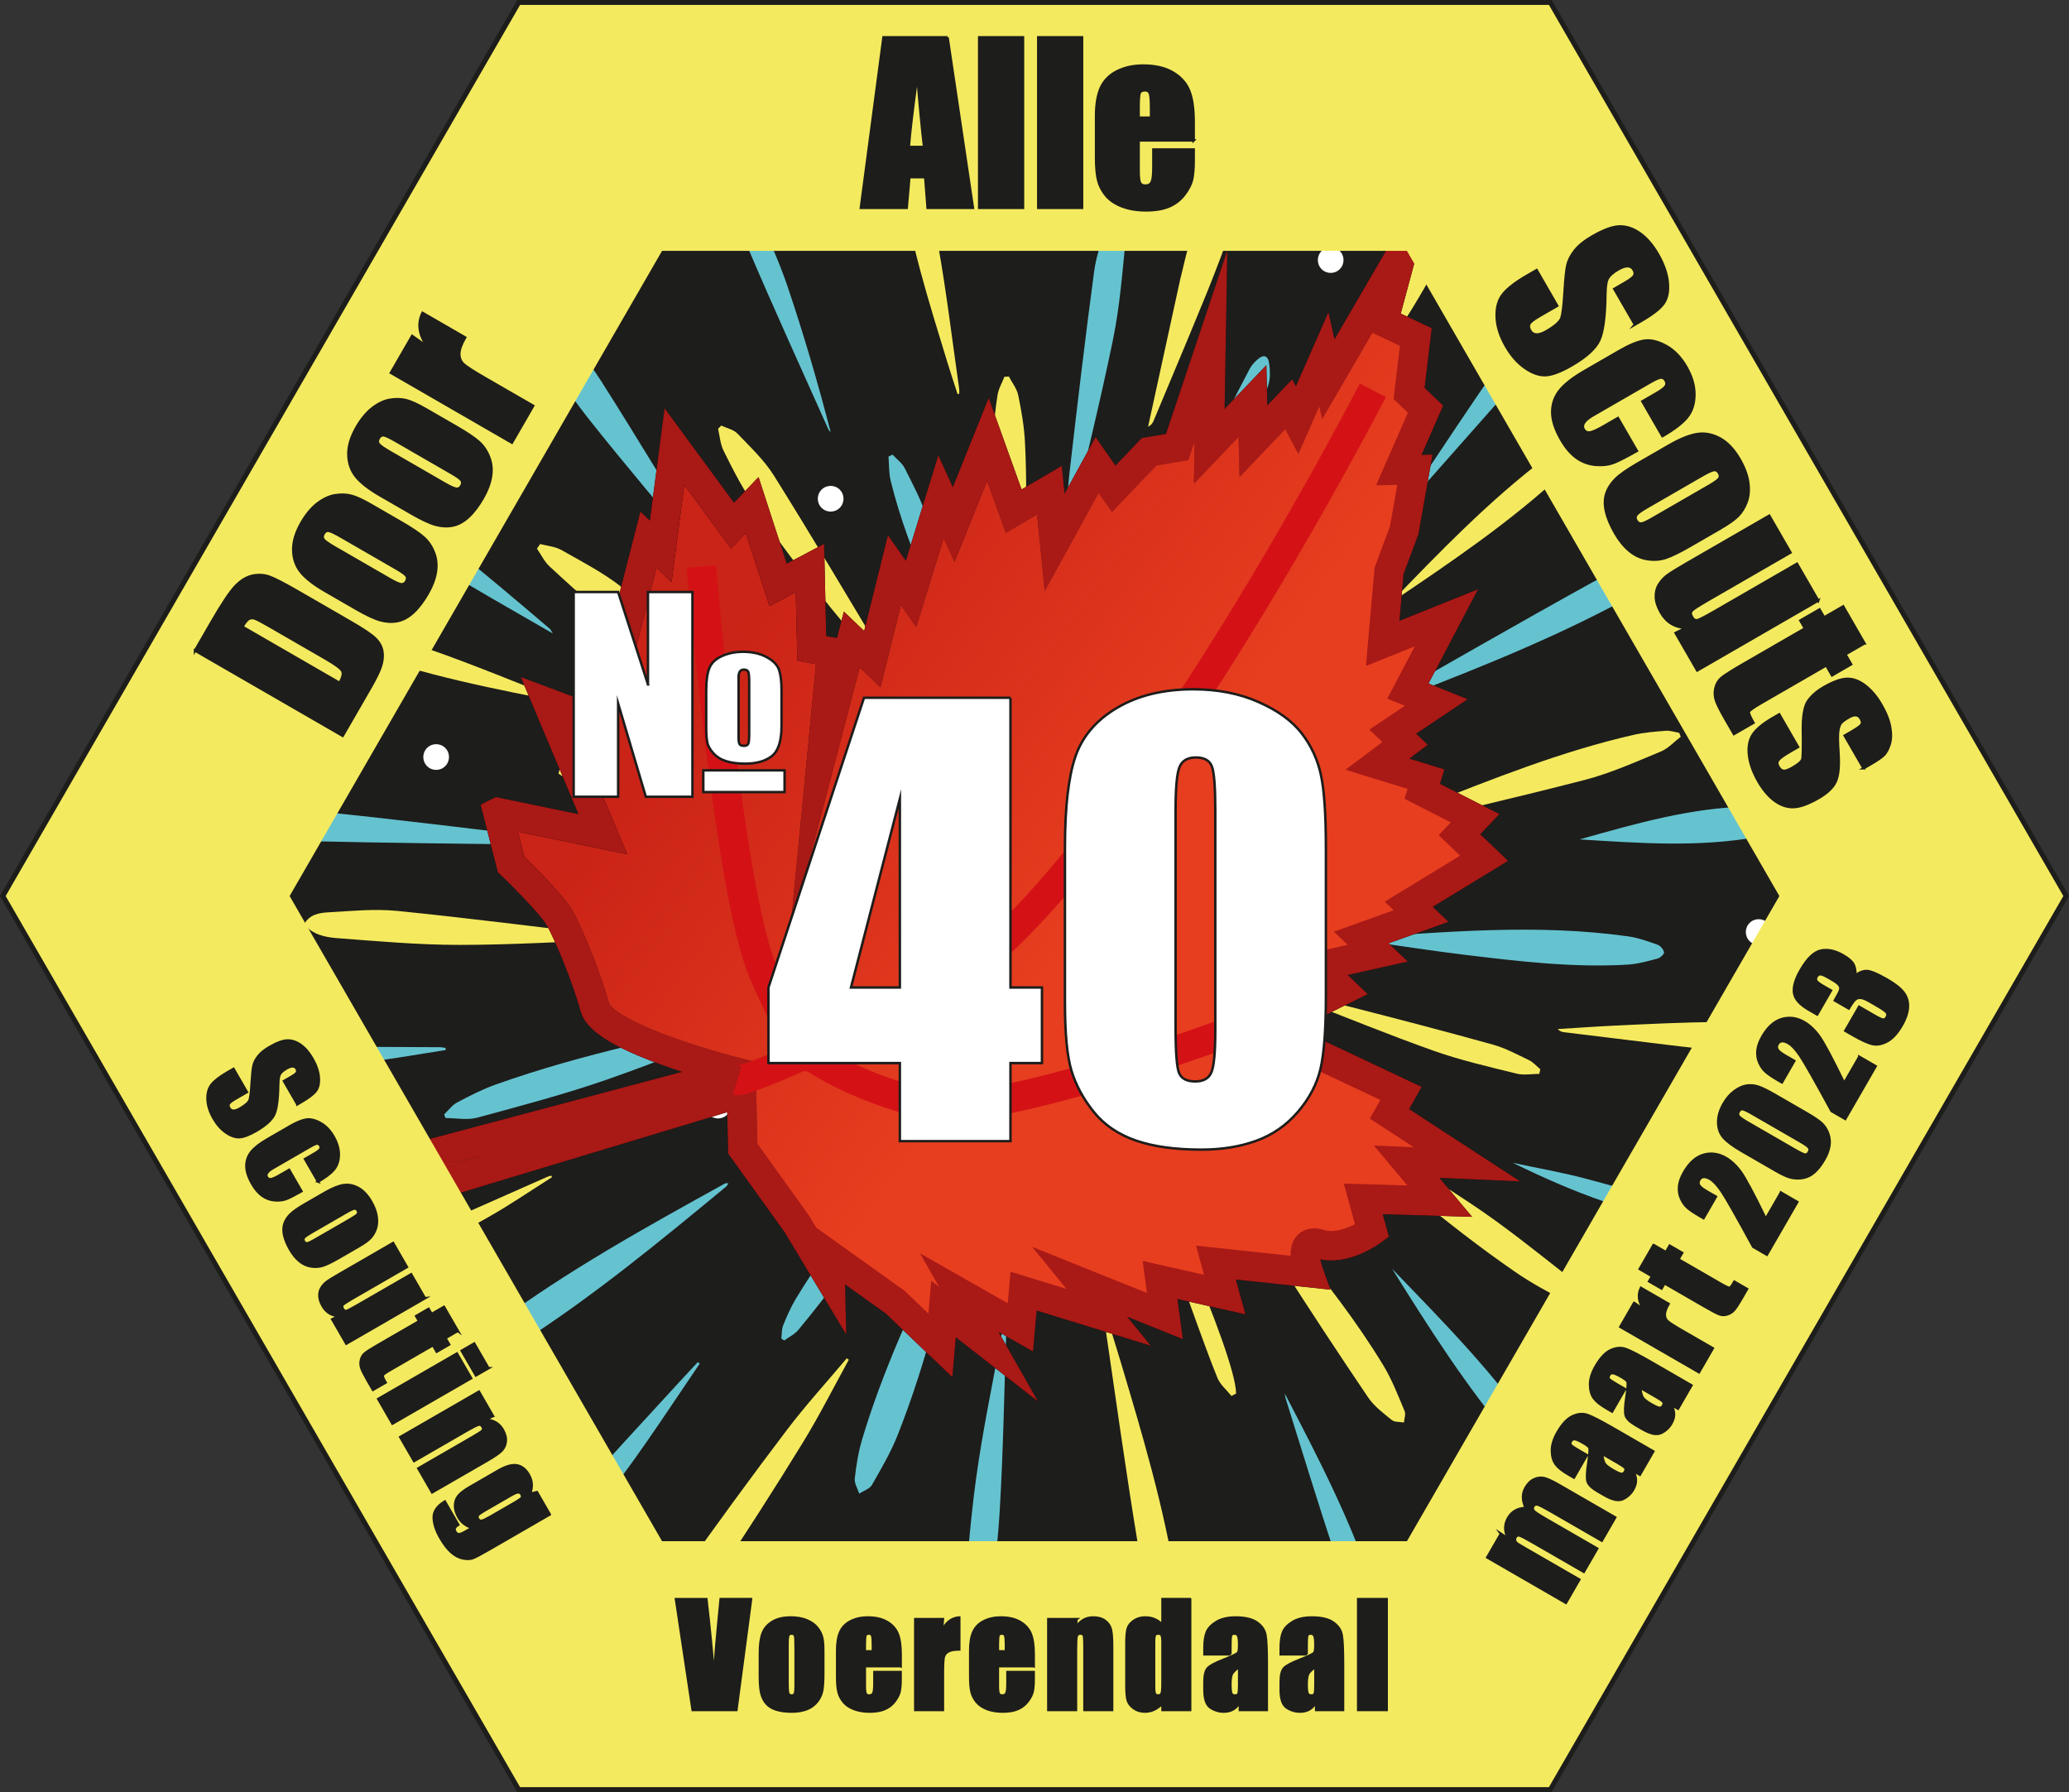 <?xml version="1.0" encoding="UTF-8"?><svg id="Layer_1" xmlns="http://www.w3.org/2000/svg" xmlns:xlink="http://www.w3.org/1999/xlink" viewBox="0 0 210.918 182.661"><rect x="0" y="0" width="210.918" height="182.661" fill="#333333" stroke="none"/><defs><style>.cls-1{fill:#ca2317;stroke:#010101;}.cls-1,.cls-2,.cls-3{stroke-miterlimit:20.87;stroke-width:3px;}.cls-4,.cls-5,.cls-6,.cls-7,.cls-8,.cls-9,.cls-10{stroke-width:0px;}.cls-4,.cls-2{fill:none;}.cls-11,.cls-12{stroke-width:.25px;}.cls-11,.cls-12,.cls-13{stroke:#1d1d1b;stroke-miterlimit:10;}.cls-11,.cls-6,.cls-9{fill:#fff;}.cls-5{fill:#15162c;}.cls-12,.cls-13{fill:#1d1d1b;}.cls-2{stroke:#d41216;}.cls-7{fill:#65c3d0;}.cls-8{fill:#f5ea5f;}.cls-14{clip-path:url(#clippath);}.cls-3{fill:url(#linear-gradient);stroke:#a91916;}.cls-9{opacity:0;}.cls-10{fill:#f4ea5f;}</style><clipPath id="clippath"><rect class="cls-4" x="19.447" y="13.041" width="171.319" height="154.459"/></clipPath><linearGradient id="linear-gradient" x1="83.767" y1="334.095" x2="74.88" y2="332.873" gradientTransform="translate(-1405.805 1048.151) rotate(43.685) scale(5.218 -5.218)" gradientUnits="userSpaceOnUse"><stop offset="0" stop-color="#e73e1f"/><stop offset="1" stop-color="#e73e1f" stop-opacity="0"/></linearGradient></defs><polygon class="cls-13" points="157.9 .5 210.341 91.33 157.9 182.161 53.018 182.161 .577 91.33 53.018 .5 157.9 .5"/><g class="cls-14"><path class="cls-5" d="m83.652,94.139c1.403.573,2.531,1.033,3.664,1.496-1.839.493-2.54.252-3.664-1.496Z"/><path class="cls-7" d="m98.277,122.119c-1.785,8.227-3.683,16.38-6.778,24.177-.697,1.757-1.67,3.414-2.614,5.062-.234.408-.854.593-1.295.883-.163-.514-.508-1.049-.454-1.538.15-1.33.361-2.672.741-3.951,2.091-7.045,5.216-13.67,8.315-20.305.68-1.451,1.39-2.885,2.085-4.327Z"/><path class="cls-7" d="m71.691,56.849c-3.953-4.771-7.985-9.479-11.828-14.339-1.985-2.511-3.675-5.262-5.407-7.964-.553-.864-.842-1.903-1.182-2.887-.094-.272-.03-.833.128-.909.274-.13.763-.106,1.014.068.731.506,1.505,1.024,2.055,1.704,1.668,2.059,3.398,4.094,4.814,6.322,3.702,5.825,7.25,11.747,10.861,17.628-.151.127-.304.251-.455.376Z"/><path class="cls-7" d="m118.22,66.536c1.817-8.134,3.719-16.245,6.765-24.022.665-1.695,1.577-3.295,2.412-4.92.183-.355.48-.673.782-.943.638-.571,1.099-.431,1.207.435.086.693.13,1.461-.079,2.109-1.307,4.045-2.489,8.147-4.095,12.073-2.062,5.043-4.485,9.94-6.755,14.898-.062.13-.157.246-.236.37Z"/><path class="cls-7" d="m137.877,95.63c9.382-.623,18.737-1.502,28.093-.189,1.024.144,2.023.506,3.005.854.289.102.603.476.659.773.032.172-.387.567-.663.639-1.005.263-2.028.556-3.058.616-5.515.325-10.982-.325-16.44-.983-3.562-.429-7.108-.986-10.663-1.492-.313-.044-.621-.144-.933-.218Z"/><path class="cls-7" d="m164.995,24.071c-.209.722-.28,1.529-.657,2.146-1.226,2.005-2.376,4.104-3.894,5.874-5.375,6.273-10.89,12.425-16.354,18.622-.085.096-.2.164-.493.089,3.25-4.824,6.415-9.708,9.779-14.45,2.309-3.259,4.865-6.347,7.377-9.457.72-.892,1.645-1.629,2.527-2.377.372-.317.875-.482,1.317-.716.134.089.266.179.398.268Z"/><path class="cls-7" d="m56.352,64.567c-8.378-4.829-16.531-9.385-23.977-15.059-1.184-.901-2.264-1.948-3.326-2.995-.415-.41-.646-1.009-.961-1.521.076-.119.149-.238.225-.355.659.132,1.369.147,1.966.418,1.288.584,2.576,1.207,3.764,1.971,7.847,5.043,14.948,11.057,22.032,17.088.051.042.074.117.278.453Z"/><path class="cls-7" d="m114.321,21.301c.16.984.536,1.988.444,2.948-.338,3.492-.612,7.012-1.318,10.437-1.347,6.547-2.973,13.037-4.485,19.548-.057.24-.151.471-.421.661.164-2.303.246-4.618.51-6.91.78-6.789,1.584-13.577,2.491-20.351.221-1.648.835-3.248,1.343-4.846.172-.54.574-1.009.872-1.51.189.008.378.015.565.023Z"/><path class="cls-7" d="m46.254,139.48c.304-.524.516-1.139.929-1.551,1.029-1.026,2.081-2.052,3.245-2.917,7.399-5.5,15.452-9.944,23.497-14.394.055-.03.14-.004.334-.004-.1.146-.147.261-.231.331-6.804,5.615-13.609,11.237-21.061,15.996-1.413.901-2.924,1.657-4.433,2.394-.604.295-1.322.355-1.989.522-.096-.127-.195-.251-.293-.376Z"/><path class="cls-7" d="m78.06,103.833c-5.36,2.073-10.671,4.284-16.093,6.173-4.365,1.521-8.85,2.704-13.315,3.915-1.008.274-2.153.04-3.235.04-.047-.125-.093-.249-.14-.372.438-.414.814-.949,1.328-1.22,1.282-.68,2.591-1.349,3.957-1.835,8.931-3.174,18.198-5.029,27.434-7.004.021.102.041.202.064.304Z"/><path class="cls-7" d="m170.689,57.064c-.383.501-.674,1.137-1.169,1.476-1.693,1.16-3.39,2.339-5.203,3.286-7.67,4.002-15.728,7.112-23.794,10.199-.095.036-.212.019-.396.032.102-.127.144-.223.215-.264,7.343-4.172,14.659-8.391,22.053-12.472,1.845-1.018,3.922-1.632,5.924-2.345.663-.236,1.424-.195,2.14-.282.076.123.153.248.231.37Z"/><path class="cls-7" d="m57.295,86.033c-.287.029-.576.085-.863.082-8.446-.114-16.893-.183-25.335-.387-1.887-.046-3.77-.518-5.637-.887-.699-.138-1.345-.538-2.015-.82-.009-.146-.021-.293-.03-.438.572-.24,1.137-.661,1.721-.692,2.533-.131,5.097-.41,7.603-.155,8.21.833,16.4,1.876,24.597,2.838-.015.153-.026.306-.04.459Z"/><path class="cls-7" d="m102.594,135.208c-.214,6.271-.312,12.55-.682,18.811-.232,3.945-.784,7.881-1.363,11.795-.283,1.91-.005,1.744-2.37,1.617-.049-.514-.187-1.06-.14-1.589.451-5.022.772-10.061,1.453-15.053.676-4.958,1.722-9.865,2.613-14.794.051-.282.163-.55.244-.826.083.014.164.025.246.038Z"/><path class="cls-7" d="m161.027,85.559c5.688-1.598,11.358-3.244,17.31-3.354,1.063-.019,2.144.214,3.192.44.328.072.78.488.808.779.028.306-.313.801-.621.952-.795.391-1.635.763-2.499.92-6.04,1.096-12.111.641-18.191.263Z"/><path class="cls-7" d="m141.917,129.328c5.212,5.404,10.502,10.743,14.738,16.986.689,1.015,1.156,2.183,1.724,3.278-.122.119-.245.238-.368.357-.434-.196-.948-.306-1.292-.608-.922-.813-1.842-1.648-2.635-2.583-4.601-5.419-8.406-11.403-12.168-17.43Z"/><path class="cls-7" d="m130.974,142.04c3.43,6.591,6.848,13.152,9.128,20.219.296.92.468,1.884.629,2.84.07.41-.036.85-.063,1.277-.113.059-.228.117-.342.176-.461-.535-1.059-1.001-1.36-1.615-.984-2.011-2.032-4.015-2.742-6.126-1.809-5.379-3.449-10.817-5.152-16.232-.055-.173-.066-.359-.098-.538Z"/><path class="cls-7" d="m94.547,115.027c-1.776,3.006-3.547,6.014-5.328,9.016-1.23,2.073-2.385,4.194-3.732,6.188-1.25,1.85-2.683,3.581-4.096,5.315-.37.454-.957.729-1.445,1.086-.098-.064-.196-.128-.295-.193.057-.45.021-.937.185-1.341.378-.932.778-1.865,1.298-2.723,3.802-6.286,8.518-11.888,13.137-17.56.092.07.185.14.276.212Z"/><path class="cls-7" d="m75.563,19.523c.493.605,1.139,1.141,1.448,1.829,1.162,2.585,2.369,5.166,3.273,7.845,1.647,4.875,3.092,9.817,4.395,14.841-.074-.083-.176-.153-.219-.249-2.755-6.167-5.565-12.312-8.211-18.524-.659-1.546-.788-3.318-1.141-4.99-.034-.163.068-.355.106-.533.117-.076.232-.147.349-.219Z"/><path class="cls-7" d="m179.104,126.508c-.901,0-1.862.208-2.691-.034-4.326-1.264-8.651-2.551-12.914-4.013-3.165-1.084-6.234-2.447-9.273-3.934,2.497.535,5.018.969,7.483,1.627,4.825,1.287,9.63,2.649,14.412,4.087,1.12.336,2.111,1.099,3.162,1.666-.059.2-.117.4-.178.6Z"/><path class="cls-7" d="m45.431,107.03c-2.822.431-5.632.954-8.465,1.268-4.37.485-8.755.85-13.139,1.209-.92.076-1.864-.06-2.788-.182-.521-.068-1.022-.3-1.532-.459-.021-.141-.04-.281-.06-.423.718-.296,1.413-.769,2.155-.86,2.882-.349,5.777-.735,8.674-.813,4.848-.13,9.704-.036,14.555-.032.198,0,.397.049.595.076.002.072.002.144.004.215Z"/><path class="cls-7" d="m71.334,138.988c-.952,1.409-1.906,2.815-2.856,4.226-3.262,4.841-6.563,9.653-10.593,13.902-.816.86-1.823,1.54-2.74,2.301-.161-.108-.321-.215-.48-.325.198-.627.276-1.33.616-1.865.961-1.511,1.904-3.066,3.084-4.4,3.564-4.032,7.235-7.97,10.869-11.943.629-.688,1.269-1.368,1.904-2.05.064.051.13.102.196.153Z"/><path class="cls-7" d="m99.801,70.891c-3.43-7.149-7.09-14.157-9.001-21.874-.196-.797-.155-1.651-.225-2.481.138-.066.274-.132.412-.196.423.459.978.854,1.247,1.392.817,1.634,1.7,3.271,2.24,5.003,1.849,5.921,3.562,11.885,5.324,17.832.028.1.004.215.004.323Z"/><path class="cls-7" d="m119.259,97.183c.978.58,2.006,1.092,2.927,1.751,2.637,1.884,5.258,3.792,7.821,5.772.655.506,1.156,1.275,1.567,2.012.214.382.282,1.16.047,1.397-.266.27-1.016.312-1.422.138-.88-.374-1.79-.824-2.482-1.466-1.801-1.672-3.541-3.42-5.212-5.224-1.222-1.319-2.296-2.774-3.437-4.168.063-.07.127-.14.191-.212Z"/><path class="cls-7" d="m120.771,85.72c3.007-2.829,5.966-5.712,9.048-8.456.888-.79,2.107-1.23,3.22-1.731.298-.134.948-.026,1.107.2.202.291.244.93.051,1.215-.576.854-1.201,1.724-1.981,2.383-3.358,2.834-7.254,4.795-11.135,6.77-.104-.127-.208-.255-.31-.382Z"/><path class="cls-7" d="m102.43,85.672c-3.297-2.655-6.431-5.436-8.901-8.847-.69-.95-1.235-2.051-1.616-3.165-.363-1.056.393-1.695,1.352-1.132.975.573,1.975,1.311,2.599,2.228,1.868,2.745,3.571,5.602,5.303,8.437.481.79.846,1.651,1.263,2.479Z"/><path class="cls-7" d="m111.348,108.586c1.526,4.427,3.171,8.828,3.466,13.573.044.693-.053,1.429-.247,2.096-.295,1.013-1.086,1.162-1.719.304-.431-.584-.814-1.3-.927-2.003-.359-2.243-.695-4.499-.827-6.764-.138-2.381-.03-4.777-.03-7.165.094-.013.19-.028.285-.041Z"/><path class="cls-7" d="m79.704,92.75s-.002,0,0,0c-.361-.106-.717-.202-1.08-.282-1.883-.418-3.792-.774-5.709-.932-.079-.005-.159-.002-.24.011-1.139.189-1.424,1.778-.427,2.36.072.042.147.076.225.1,1.745.531,3.541.919,5.339,1.255.002,0,.004,0,.004.002,5.664,1.417,9.498.376,9.498.376-2.142-1.394-7.609-2.891-7.609-2.891Z"/><path class="cls-8" d="m190.766,106.698c-.759.286-1.509.775-2.283.82-2.638.155-5.313.414-7.929.159-7.057-.69-14.091-1.625-21.131-2.468-.215-.027-.423-.098-.633-.316,1.936-.119,3.872-.261,5.81-.353,7.014-.337,14.032-.688,21.039.115,1.18.136,2.355.406,3.501.723.568.157,1.067.563,1.598.856.011.153.021.308.028.463Z"/><path class="cls-8" d="m169.038,66.483c1.22-.777,2.395-1.636,3.669-2.311,2.673-1.411,5.367-2.785,8.115-4.036.842-.384,1.89-.429,2.843-.418.882.009,1.225.729.649,1.391-.621.71-1.398,1.453-2.255,1.759-3.194,1.139-6.442,2.131-9.688,3.121-1.054.321-2.161.467-3.245.693-.028-.066-.058-.132-.089-.2Z"/><path class="cls-8" d="m86.53,138.593c-1.56,2.832-3.014,5.729-4.707,8.48-2.893,4.707-5.875,9.362-8.954,13.951-.899,1.34-2.225,2.398-3.409,3.53-.251.24-.735.234-1.112.342-.074-.42-.313-.897-.189-1.245.44-1.222.818-2.533,1.556-3.571,3.441-4.837,6.939-9.636,10.529-14.363,1.908-2.511,4.044-4.85,6.076-7.267.072.047.14.095.21.144Z"/><path class="cls-8" d="m91.364,69.843c-.334-.385-.672-.767-1.005-1.156-4.91-5.742-9.792-11.512-13.923-17.861-1.014-1.561-1.862-3.239-2.684-4.911-.327-.665-.376-1.468-.551-2.209.108-.11.215-.217.323-.327.557.263,1.249.397,1.647.812,1.315,1.372,2.738,2.709,3.736,4.302,3.745,5.986,7.347,12.064,10.98,18.118.604,1.007,1.108,2.074,1.658,3.114-.06.041-.121.079-.182.117Z"/><path class="cls-8" d="m62.941,95.777c-5.371.195-10.742.535-16.113.535-4.174,0-8.353-.378-12.521-.695-1.186-.091-2.434-.361-3.313-1.402.574-1.026,1.558-1.169,2.451-1.22,2.348-.134,4.725-.38,7.048-.147,7.248.727,14.476,1.657,21.711,2.511.249.03.495.091.742.138-.002.095-.004.187-.006.282Z"/><path class="cls-8" d="m55.062,55.451c.729.196,1.535.253,2.17.612,2.076,1.179,4.229,2.288,6.098,3.749,6.508,5.079,12.911,10.296,19.352,15.459-.076.111-.153.223-.228.337-.145-.044-.313-.055-.436-.133-6.958-4.443-13.947-8.842-20.844-13.379-1.858-1.222-3.467-2.834-5.126-4.338-.544-.493-.878-1.217-1.309-1.835.108-.159.215-.315.323-.472Z"/><path class="cls-8" d="m112.556,133.327c.606,1.963,1.166,3.737,1.698,5.518,2.211,7.408,4.427,14.819,5.632,22.478.208,1.323.268,2.676.313,4.015.019.565-.183,1.137-.285,1.708-.134.051-.266.1-.4.151-.396-.523-.967-.992-1.16-1.582-.84-2.584-1.849-5.16-2.291-7.824-1.33-7.992-2.423-16.022-3.605-24.039-.008-.064.03-.136.098-.425Z"/><path class="cls-8" d="m134.101,112.691c5.303,3.327,10.673,6.554,15.885,10.02,3.35,2.228,6.502,4.761,9.667,7.254.89.701,1.513,1.742,2.257,2.626-.102.16-.202.321-.304.481-.687-.141-1.451-.14-2.047-.455-1.745-.922-3.496-1.865-5.118-2.985-7.265-5.02-13.883-10.843-20.515-16.648.06-.096.119-.194.175-.293Z"/><path class="cls-8" d="m171.342,75.094c-.678.516-1.288,1.201-2.049,1.515-2.55,1.049-5.096,2.203-7.751,2.889-7.59,1.957-15.235,3.705-22.859,5.532-.057.013-.127-.03-.365-.096,2.41-.981,4.678-1.931,6.965-2.832,6.95-2.738,13.89-5.515,21.2-7.189,1.086-.249,2.213-.338,3.326-.427.448-.036.912.132,1.369.208.053.134.108.266.164.401Z"/><path class="cls-8" d="m103.597,66.332c-.24-1.606-.555-3.203-.706-4.816-.54-5.767-1.063-11.535-1.502-17.311-.098-1.289.108-2.613.296-3.904.095-.652.461-1.266.705-1.897.153-.009.306-.017.457-.026.328.633.814,1.234.952,1.906.325,1.568.604,3.167.687,4.763.363,7.104-.117,14.184-.889,21.284Z"/><path class="cls-8" d="m135.087,44.315c2.725-6.976,5.522-13.908,9.556-20.234.695-1.09,1.619-2.042,2.495-3.006.213-.234.657-.259.994-.378.119.372.408.79.325,1.109-.319,1.222-.633,2.473-1.175,3.605-2.627,5.487-6.142,10.426-9.632,15.376-.84,1.185-1.709,2.35-2.563,3.528Z"/><path class="cls-8" d="m56.277,119.986c-2.13,1.346-4.212,2.776-6.4,4.019-4.312,2.449-8.67,4.818-13.041,7.163-.808.432-1.749.636-2.646.878-.365.098-.778.017-1.541.017.561-.684.857-1.26,1.326-1.582,1.445-.988,2.876-2.051,4.455-2.777,5.758-2.653,11.575-5.183,17.371-7.756.127-.057.266-.078.4-.117.025.051.051.104.076.155Z"/><path class="cls-8" d="m97.618,40.171c-.351-1.09-.716-2.177-1.05-3.272-1.858-6.073-3.786-12.13-4.676-18.445-.172-1.217-.024-2.479-.024-3.722.157-.057.312-.115.467-.172.377.584.929,1.119,1.107,1.759.808,2.91,1.692,5.816,2.215,8.784.846,4.818,1.431,9.681,2.123,14.526.023.166.004.338.004.508-.055.011-.109.023-.164.034Z"/><path class="cls-8" d="m57.829,71.679c-7.305-1.434-14.608-2.815-21.6-5.413-.871-.323-1.713-.746-2.529-1.192-.397-.217-.706-.597-1.054-.901.026-.113.055-.227.081-.342.635-.047,1.311-.261,1.898-.115,3.075.761,6.191,1.432,9.173,2.473,4.546,1.585,8.995,3.446,13.484,5.194.193.076.364.198.546.296Z"/><path class="cls-8" d="m81.773,86.367c-4.827-1.143-9.674-2.206-14.471-3.457-2.667-.696-5.271-1.647-7.866-2.589-.891-.323-1.67-.965-2.499-1.46.051-.196.1-.393.151-.59.776,0,1.598-.168,2.321.028,3.562.965,7.146,1.889,10.631,3.091,3.81,1.313,7.518,2.911,11.271,4.389.202.079.393.189.59.283-.044.102-.087.204-.128.304Z"/><path class="cls-8" d="m156.915,109.46c-.776,0-1.588.155-2.319-.028-2.822-.701-5.671-1.349-8.406-2.316-4.54-1.604-9.001-3.437-13.494-5.175-.202-.078-.393-.185-.532-.48,1.832.383,3.68.703,5.492,1.166,4.848,1.239,9.692,2.5,14.514,3.843,1.282.357,2.489,1.007,3.698,1.589.432.208.772.612,1.154.927-.036.159-.072.318-.106.474Z"/><path class="cls-8" d="m141.762,61.44c5.005-5.194,10.021-10.384,15.786-14.766.829-.631,1.73-1.179,2.637-1.695.425-.24.944-.312,1.779-.569-.304.75-.396,1.224-.659,1.57-.563.741-1.16,1.474-1.838,2.109-5.42,5.075-11.558,9.205-17.705,13.351Z"/><path class="cls-8" d="m121.896,73.954c1.629-2.9,3.003-5.587,4.601-8.128,2.521-4.009,5.163-7.947,7.834-11.86.553-.811,1.452-1.383,2.192-2.063.145.091.293.181.438.27-.131.618-.142,1.296-.418,1.842-.717,1.432-1.411,2.912-2.363,4.185-3.867,5.173-7.83,10.277-11.76,15.404-.051.072-.153.108-.525.35Z"/><path class="cls-8" d="m106.537,99.73c-2.159,3.469-4.255,6.979-6.512,10.384-.676,1.02-1.771,1.782-2.742,2.579-.255.21-.908.289-1.116.115-.272-.228-.486-.841-.368-1.158.38-1.036.788-2.105,1.42-2.993,2.51-3.514,5.719-6.364,8.928-9.206.128.091.261.183.39.278Z"/><path class="cls-8" d="m97.686,87.095c-3.885-1.123-7.794-2.169-11.642-3.408-1.202-.388-2.272-1.242-3.333-1.984-.283-.199-.512-.85-.393-1.145.121-.306.699-.61,1.069-.599.882.025,1.8.115,2.631.393,4.283,1.436,8.023,3.9,11.796,6.292-.041.151-.085.3-.128.451Z"/><path class="cls-8" d="m92.205,102.957c-3.003,3.841-5.906,7.766-10.045,10.496-.455.3-1.003.516-1.54.625-.982.202-1.464-.334-1.105-1.281.245-.646.635-1.287,1.111-1.786,3.309-3.461,7.439-5.755,11.579-8.055Z"/><path class="cls-8" d="m109.833,78.475c.011-4.425.063-8.842,1.23-13.137.249-.92.67-1.833,1.197-2.628.59-.89,1.439-.748,1.7.283.215.846.283,1.791.157,2.653-.659,4.516-2.433,8.676-4.284,12.829Z"/><path class="cls-8" d="m116.575,117.592c1.105,3.813,2.965,10.334,2.959,10.339,0,0,3.309,9.459,4.576,12.523.285.69.943,1.226,1.428,1.835.157-.083.314-.166.472-.25-.022-4.085-9.335-24.485-9.435-24.447Z"/><path class="cls-8" d="m127.214,13.475s-.914-.977-1.347,0c-.417.943-2.852,3.278-5.494,14.768-.002-.002-.004-.002-.008-.004-.096.44-.191.877-.287,1.317-1.024,4.691-2.032,9.315-3.04,13.935.325-.151.462-.363.557-.591,1.634-3.909,3.286-7.813,4.889-11.733.015-.03.023-.049.023-.049,0,0,3.853-9.226,4.161-12.1.491-1.804.912-3.618.546-5.542Z"/><path class="cls-8" d="m143.189,143.827c-.668-1.576-1.284-3.199-2.168-4.654-2.686-4.423-5.842-8.499-9.111-12.489l-.022-.029c-1.013-1.233-2.034-2.462-3.056-3.688-.049-.059-.109-.109-.173-.157l-.365-.433c.002-.002.004-.004.004-.005-1.044-1.236-2.087-2.471-3.131-3.707.125.37.263.731.408,1.084l-.002-.002.005.011c.359.861,2.699,5.149,3.133,5.942l.009.017c.619,1.13,1.249,2.256,1.942,3.339,2.88,4.495,5.813,8.958,8.806,13.377.612.905,1.551,1.608,2.416,2.309.289.234.817.173,1.238.247.033-.392.202-.843.066-1.164Z"/><path class="cls-6" d="m186.408,118.889c0,1.124-.912,2.037-2.036,2.037-1.124,0-2.036-.911-2.036-2.037,0-1.124.91-2.037,2.036-2.037,1.126,0,2.036.91,2.036,2.037Z"/><path class="cls-6" d="m180.209,95.928c-.512.512-1.341.512-1.853,0-.512-.512-.512-1.342,0-1.854.512-.512,1.341-.512,1.853,0,.512.51.512,1.341,0,1.854Z"/><path class="cls-6" d="m117.963,79.942c-.512.512-1.341.512-1.853,0-.512-.512-.512-1.341,0-1.854.512-.512,1.341-.512,1.853,0,.512.51.512,1.342,0,1.854Z"/><path class="cls-6" d="m74.129,113.617c-.512.512-1.341.512-1.852,0-.512-.512-.512-1.341,0-1.854.512-.512,1.341-.512,1.852,0,.512.512.512,1.342,0,1.854Z"/><path class="cls-6" d="m65.468,89.905c-.512.512-1.341.512-1.853,0-.512-.512-.512-1.342,0-1.854.512-.512,1.341-.512,1.853,0,.512.51.512,1.341,0,1.854Z"/><path class="cls-6" d="m85.606,51.763c-.512.512-1.341.512-1.853,0-.512-.512-.512-1.341,0-1.854s1.341-.512,1.853,0c.512.51.512,1.342,0,1.854Z"/><path class="cls-6" d="m136.579,27.434c-.512.512-1.341.512-1.852,0-.512-.512-.512-1.341,0-1.854s1.341-.512,1.852,0c.512.512.512,1.342,0,1.854Z"/><path class="cls-6" d="m45.389,78.09c-.512.512-1.341.512-1.853,0-.512-.512-.512-1.342,0-1.854.512-.512,1.341-.512,1.853,0,.512.512.512,1.341,0,1.854Z"/><path class="cls-6" d="m182.338,77.164c0,.724-.587,1.311-1.31,1.311-.723,0-1.311-.587-1.311-1.311,0-.723.587-1.311,1.311-1.311.723,0,1.31.586,1.31,1.311Z"/><path class="cls-6" d="m147.92,88.977c0,.723-.587,1.311-1.311,1.311s-1.311-.588-1.311-1.311c0-.724.587-1.311,1.311-1.311.725,0,1.311.587,1.311,1.311Z"/><path class="cls-6" d="m138.275,67.674c0,.724-.587,1.311-1.311,1.311s-1.311-.587-1.311-1.311c0-.724.587-1.311,1.311-1.311s1.311.586,1.311,1.311Z"/><path class="cls-9" d="m170.075,40.509c.913-.023,1.634-.781,1.611-1.694-.023-.913-.781-1.634-1.694-1.611-.912.023-1.633.781-1.61,1.694.023.913.78,1.634,1.693,1.611Z"/><path class="cls-6" d="m133.331,50.835c0,.646-.523,1.17-1.169,1.17-.646,0-1.169-.523-1.169-1.17,0-.646.523-1.17,1.169-1.17.646.002,1.169.525,1.169,1.17Z"/><path class="cls-6" d="m115.992,52.927c0,.646-.523,1.168-1.167,1.168-.646,0-1.169-.523-1.169-1.168,0-.646.523-1.17,1.169-1.17.644,0,1.167.523,1.167,1.17Z"/><path class="cls-6" d="m115.992,16.831c0,.646-.523,1.17-1.167,1.17-.646,0-1.169-.523-1.169-1.17,0-.646.523-1.17,1.169-1.17.644,0,1.167.523,1.167,1.17Z"/><path class="cls-6" d="m53.23,26.507c0,.971-.788,1.759-1.758,1.759-.971,0-1.758-.788-1.758-1.759s.788-1.759,1.758-1.759c.971.002,1.758.788,1.758,1.759Z"/><path class="cls-6" d="m29.844,62.122c0,.971-.788,1.759-1.758,1.759-.971,0-1.758-.788-1.758-1.759,0-.971.788-1.759,1.758-1.759.971,0,1.758.788,1.758,1.759Z"/><path class="cls-6" d="m42.131,116.351c0,.971-.788,1.759-1.758,1.759-.971,0-1.758-.788-1.758-1.759,0-.971.788-1.759,1.758-1.759.971,0,1.758.788,1.758,1.759Z"/><path class="cls-6" d="m43.976,146.287c0,.971-.788,1.759-1.758,1.759s-1.758-.788-1.758-1.759c0-.971.788-1.759,1.758-1.759.973.002,1.758.788,1.758,1.759Z"/><path class="cls-6" d="m106.537,132.935c.971,0,1.758-.788,1.758-1.759,0-.971-.787-1.759-1.758-1.759-.971,0-1.758.788-1.758,1.759,0,.972.788,1.759,1.758,1.759Z"/><path class="cls-6" d="m153.622,159.114c0,.971-.788,1.759-1.758,1.759s-1.758-.788-1.758-1.759c0-.971.788-1.759,1.758-1.759s1.758.788,1.758,1.759Z"/><path class="cls-6" d="m175.199,141.841c0,.971-.788,1.759-1.758,1.759s-1.758-.788-1.758-1.759c0-.971.788-1.759,1.758-1.759s1.758.788,1.758,1.759Z"/><path class="cls-6" d="m110.054,93.689c0,.971-.788,1.759-1.758,1.759-.971,0-1.758-.788-1.758-1.759,0-.971.788-1.759,1.758-1.759.971,0,1.758.788,1.758,1.759Z"/></g><g id="g6353"><g id="g4963"><path id="path4965" class="cls-1" d="m50.752,82.818l10.709,2.214-5.637-13.399,4.135,1.545.631-8.213,2.878.344,2.633-10.309,1.257,1.201,1.394-10.691,5.924,8.063,2.002-2.096,2.647,8.138,3.24-1.714.188,8.195,2.058.363-.994,10.272,3.015-11.548,2.096,2.002,2.251-9.071,1.695,2.421,3.052-9.909,1.295,2.84,3.49-8.689,2.628,7.319,3.641-2.133.532,5.317,4.328-7.888,1.695,2.421,3.603-3.772,2.859-.476,3.452-10.328-.175,10.253,4.404-4.611.094,4.097,3.603-3.772.857,1.62,2.727-6.212.457,2.039,7.493-12.88-1.889,7.012,3.315,1.564-.688,5.755,1.677,1.601-2.727,6.212,1.639-.038-1.088,6.174-1.545,4.135-.65,7.394,6.499-2.609-3.928,7.469,2.896,1.163-4.441,2.972,1.257,1.201-2.821,2.115,4.954,1.526-.381,1.239,5.392,2.746-1.601,1.677,2.515,2.402-7.681,4.686,1.257,1.201-6.099,2.19,1.677,1.601-6.118,1.37,2.515,2.402-6.08,3.009,2.115,2.821,9.946,4.691-1.182,2.077,7.907,5.148-6.155-.269,3.372,4.022-7.794-.231.895,3.259s-2.821,2.114-5.298,1.351c-2.477-.763-1.163,2.896-1.163,2.896l-9.452-1.013.895,3.259-6.593-1.488.494,3.678-8.689-3.49,2.953,3.622-8.67-2.671-.325,3.697-6.231-3.547,2.99,5.261-4.592-3.584-.325,3.697-4.611-4.404-6.669-4.766.056,2.458-3.41-5.661-5.505-7.663-.132-5.736-33.791,10.205-2.115-2.821,35.449-9.423s-13.606-3.377-14.501-6.636c-.895-3.259-2.628-7.319-3.485-8.939s-5.048-5.623-5.048-5.623l-1.351-5.298Z"/><path id="path4967" class="cls-3" d="m50.752,82.818l10.709,2.214-5.637-13.399,4.135,1.545.631-8.213,2.878.344,2.633-10.309,1.257,1.201,1.394-10.691,5.924,8.063,2.002-2.096,2.647,8.138,3.24-1.714.188,8.195,2.058.363-.994,10.272,3.015-11.548,2.096,2.002,2.251-9.071,1.695,2.421,3.052-9.909,1.295,2.84,3.49-8.689,2.628,7.319,3.641-2.133.532,5.317,4.328-7.888,1.695,2.421,3.603-3.772,2.859-.476,3.452-10.328-.175,10.253,4.404-4.611.094,4.097,3.603-3.772.857,1.62,2.727-6.212.457,2.039,7.493-12.88-1.889,7.012,3.315,1.564-.688,5.755,1.677,1.601-2.727,6.212,1.639-.038-1.088,6.174-1.545,4.135-.65,7.394,6.499-2.609-3.928,7.469,2.896,1.163-4.441,2.972,1.257,1.201-2.821,2.115,4.954,1.526-.381,1.239,5.392,2.746-1.601,1.677,2.515,2.402-7.681,4.686,1.257,1.201-6.099,2.19,1.677,1.601-6.118,1.37,2.515,2.402-6.08,3.009,2.115,2.821,9.946,4.691-1.182,2.077,7.907,5.148-6.155-.269,3.372,4.022-7.794-.231.895,3.259s-2.821,2.114-5.298,1.351c-2.477-.763-1.163,2.896-1.163,2.896l-9.452-1.013.895,3.259-6.593-1.488.494,3.678-8.689-3.49,2.953,3.622-8.67-2.671-.325,3.697-6.231-3.547,2.99,5.261-4.592-3.584-.325,3.697-4.611-4.404-6.669-4.766.056,2.458-3.41-5.661-5.505-7.663-.132-5.736-33.791,10.205-2.115-2.821,35.449-9.423s-13.606-3.377-14.501-6.636c-.895-3.259-2.628-7.319-3.485-8.939s-5.048-5.623-5.048-5.623l-1.351-5.298Z"/><path id="path4969" class="cls-2" d="m139.952,39.775s-27.077,52.685-45.317,61.713c-18.24,9.028-19.479,8.646-19.479,8.646"/><path id="path4971" class="cls-2" d="m131.968,102.681s-29.657,11.749-37.488,9.879c-7.832-1.87-12.005-5.054-12.005-5.054"/><path id="path4973" class="cls-2" d="m71.493,57.745s2.811,33.141,6.277,41.261c3.466,8.119,5.124,8.901,5.124,8.901"/></g></g><path class="cls-10" d="m157.9.5l-104.882-0L.577,91.33l52.441,90.83h104.882l52.441-90.83L157.9.5Zm-14.474,156.591h-75.934L29.525,91.33,67.492,25.57l75.934 0,37.967,65.761-37.967,65.761Z"/><path class="cls-11" d="m103.01,71.122v29.532h3.21v7.704h-3.21v7.955h-11.277v-7.955h-13.398v-7.704l9.742-29.532h14.934Zm-11.277,29.532v-19.232l-4.983,19.232h4.983Z"/><path class="cls-11" d="m135.165,86.418v15.073c0,3.425-.186,5.918-.558,7.481-.373,1.562-1.145,3.023-2.317,4.382-1.172,1.358-2.586,2.336-4.242,2.931-1.656.596-3.508.894-5.555.894-2.698,0-4.94-.312-6.728-.935-1.786-.624-3.21-1.596-4.271-2.917s-1.814-2.712-2.261-4.174c-.446-1.46-.67-3.781-.67-6.964v-15.771c0-4.149.358-7.257,1.074-9.323.717-2.065,2.14-3.722,4.271-4.968,2.13-1.247,4.712-1.87,7.745-1.87,2.475,0,4.689.433,6.644,1.298s3.415,1.921,4.383,3.168c.967,1.247,1.623,2.652,1.968,4.215.344,1.563.516,4.057.516,7.48Zm-11.276-3.796c0-2.4-.116-3.903-.349-4.508-.233-.604-.777-.907-1.633-.907-.838,0-1.392.321-1.661.963-.271.642-.405,2.126-.405,4.452v22.051c0,2.624.126,4.206.377,4.745.252.54.796.81,1.633.81.838,0,1.387-.316,1.647-.949.26-.632.391-2.056.391-4.271v-22.386Z"/><path class="cls-12" d="m19.88,66.314l1.691-2.929c1.091-1.89,1.916-3.119,2.474-3.685.558-.566,1.136-.908,1.733-1.026.598-.118,1.165-.08,1.701.114.536.195,1.518.703,2.943,1.526l5.271,3.044c1.352.78,2.218,1.365,2.601,1.755.382.39.61.817.685,1.282.075.465.03.959-.136,1.483-.166.523-.52,1.254-1.06,2.189l-2.85,4.937-15.053-8.69Zm4.835-2.427l9.902,5.717c.326-.564.413-.977.261-1.237s-.728-.681-1.733-1.261l-5.849-3.376c-.682-.394-1.13-.624-1.348-.691-.217-.068-.414-.05-.595.053-.179.104-.392.369-.639.797Z"/><path class="cls-12" d="m37.847,51.473l3.021,1.745c1.109.641,1.891,1.166,2.344,1.576.453.411.799.929,1.037,1.554.238.625.299,1.286.182,1.983-.118.696-.391,1.417-.82,2.161-.48.831-.977,1.481-1.492,1.953-.517.47-1.051.759-1.604.865-.554.106-1.132.076-1.733-.09-.603-.166-1.428-.551-2.476-1.156l-3.161-1.825c-1.146-.661-1.97-1.303-2.472-1.923-.501-.62-.761-1.365-.78-2.235s.262-1.807.842-2.812c.486-.843,1.03-1.494,1.63-1.954.6-.459,1.196-.736,1.788-.833.593-.096,1.138-.081,1.635.045.498.126,1.183.441,2.058.946Zm-3.1,3.219c-.632-.364-1.05-.561-1.253-.587s-.371.071-.5.294c-.128.223-.131.42-.01.589s.498.436,1.13.801l5.569,3.215c.583.337.983.519,1.203.546s.392-.067.517-.284c.129-.223.134-.417.015-.581-.121-.165-.447-.4-.98-.709l-5.69-3.285Z"/><path class="cls-12" d="m43.467,41.738l3.021,1.744c1.109.641,1.891,1.166,2.344,1.576s.799.929,1.037,1.554c.238.625.299,1.286.182,1.983-.118.697-.391,1.417-.82,2.161-.479.831-.977,1.481-1.492,1.953-.516.47-1.051.759-1.604.866-.554.106-1.131.076-1.733-.09-.603-.166-1.428-.551-2.476-1.156l-3.161-1.825c-1.146-.662-1.97-1.303-2.472-1.923-.501-.62-.762-1.365-.78-2.236-.019-.87.262-1.807.842-2.811.487-.843,1.03-1.494,1.63-1.954.6-.459,1.196-.737,1.788-.833.593-.096,1.138-.081,1.636.045.497.126,1.183.441,2.058.946Zm-3.1,3.219c-.632-.365-1.05-.561-1.253-.587-.204-.026-.371.071-.5.294-.129.224-.132.42-.011.589.121.169.498.437,1.13.801l5.569,3.215c.583.336.983.519,1.203.546.22.028.392-.067.517-.284.129-.223.134-.417.015-.581-.121-.165-.447-.4-.98-.708l-5.69-3.285Z"/><path class="cls-12" d="m42.016,34.244l1.536,1.085c-.848-1.216-1.005-2.361-.477-3.437l4.343,2.507c-.397.688-.596,1.247-.597,1.677-0.0.429.145.777.433,1.043.289.266,1.032.744,2.227,1.435l4.873,2.813-2.169,3.756-12.338-7.123,2.169-3.756Z"/><path class="cls-12" d="m96.596,3.803l2.584,17.381h-4.619l-.242-3.124h-1.617l-.271,3.124h-4.673l2.306-17.381h6.533Zm-2.396,11.176c-.229-1.969-.458-4.402-.688-7.3-.46,3.328-.75,5.762-.867,7.3h1.556Z"/><path class="cls-12" d="m104.286,3.803v17.381h-4.466V3.803h4.466Z"/><path class="cls-12" d="m110.308,3.803v17.381h-4.466V3.803h4.466Z"/><path class="cls-12" d="m121.687,14.313h-5.614v3.082c0,.644.047,1.059.14,1.245s.271.279.537.279c.329,0,.549-.124.66-.371.11-.247.166-.725.166-1.433v-1.879h4.111v1.052c0,.88-.055,1.557-.166,2.029-.111.472-.37.977-.778,1.514-.408.537-.925.939-1.551,1.208-.627.269-1.412.403-2.357.403-.916,0-1.725-.133-2.426-.397s-1.247-.628-1.638-1.089c-.39-.462-.66-.97-.811-1.525-.149-.554-.225-1.361-.225-2.421v-4.155c0-1.245.168-2.228.504-2.947.337-.719.888-1.271,1.653-1.653s1.646-.574,2.642-.574c1.217,0,2.22.231,3.011.692s1.346,1.074,1.664,1.836.478,1.834.478,3.215v1.889Zm-4.348-2.319v-1.041c0-.737-.039-1.213-.118-1.428-.078-.214-.239-.322-.482-.322-.301,0-.487.091-.559.273-.071.183-.107.675-.107,1.477v1.041h1.267Z"/><path class="cls-12" d="m166.662,33.084l-2.1-3.636,1.115-.644c.521-.3.826-.539.915-.714s.07-.372-.055-.587c-.136-.236-.335-.359-.598-.37-.261-.009-.588.099-.979.324-.503.29-.842.576-1.018.859-.18.276-.273.822-.282,1.637-.027,2.34-.242,3.928-.645,4.763s-1.341,1.678-2.816,2.53c-1.072.619-1.935.95-2.588.993s-1.359-.196-2.118-.716c-.76-.521-1.415-1.259-1.966-2.214-.604-1.047-.922-2.055-.953-3.025s.193-1.747.675-2.33c.481-.583,1.286-1.201,2.415-1.852l.985-.569,2.099,3.635-1.832,1.058c-.564.325-.896.586-.999.781-.103.195-.078.424.072.685.15.26.364.394.643.404.277.009.618-.103,1.021-.335.887-.512,1.396-.968,1.529-1.367.13-.406.232-1.279.311-2.62.082-1.346.178-2.261.287-2.745.108-.484.359-.979.754-1.483.395-.505.992-.988,1.792-1.449,1.153-.666,2.081-1.005,2.784-1.019.702-.013,1.394.221,2.074.705.68.484,1.288,1.191,1.825,2.121.587,1.017.923,1.978,1.007,2.883.085.906-.055,1.619-.42,2.139-.364.521-1.145,1.127-2.341,1.818l-.595.343Z"/><path class="cls-12" d="m169.47,44.454l-2.045-3.542,1.423-.821c.495-.287.809-.521.938-.704.13-.182.133-.382.008-.599-.126-.217-.287-.317-.485-.302-.197.015-.566.178-1.105.489l-5.82,3.36c-.44.254-.738.501-.894.74s-.171.466-.046.684c.146.254.361.359.643.317.281-.043.74-.248,1.379-.617l1.469-.848,1.934,3.347c-.99.563-1.75.954-2.279,1.173-.531.22-1.156.305-1.875.253-.721-.051-1.375-.284-1.964-.696-.589-.411-1.123-1.032-1.603-1.862-.612-1.061-.916-2.005-.911-2.834s.26-1.561.766-2.196c.505-.634,1.358-1.299,2.562-1.994l3.505-2.023c1.048-.605,1.898-.956,2.554-1.053.654-.097,1.39.078,2.205.524.816.447,1.508,1.162,2.077,2.148.565.979.841,1.936.826,2.869-.015.935-.271,1.699-.771,2.293-.499.595-1.329,1.226-2.488,1.896Z"/><path class="cls-12" d="m175.346,53.88l-3.021,1.745c-1.109.641-1.955,1.054-2.537,1.241-.582.188-1.203.229-1.864.122-.66-.105-1.264-.385-1.808-.834-.545-.449-1.032-1.047-1.462-1.79-.479-.832-.794-1.587-.944-2.27s-.133-1.29.052-1.822.499-1.017.944-1.457c.445-.438,1.191-.96,2.239-1.565l3.161-1.825c1.146-.662,2.113-1.055,2.901-1.18.788-.125,1.563.023,2.325.442.764.419,1.435,1.131,2.015,2.136.486.842.778,1.639.877,2.388.097.749.04,1.404-.174,1.965-.213.562-.499,1.026-.856,1.393-.357.368-.974.805-1.848,1.31Zm-1.239-4.294c.632-.365,1.011-.629,1.136-.792.125-.163.123-.356-.006-.579-.129-.224-.297-.325-.504-.304-.207.021-.627.212-1.259.577l-5.569,3.215c-.583.336-.941.594-1.074.77-.135.176-.139.373-.014.59.129.222.295.323.497.302.202-.022.569-.187,1.103-.495l5.69-3.285Z"/><path class="cls-12" d="m185.357,61.215l-12.338,7.123-2.206-3.821,1.062-.526c-.566-.021-1.063-.161-1.492-.422-.428-.261-.785-.639-1.071-1.135-.325-.563-.496-1.09-.513-1.575-.017-.486.089-.913.315-1.279.227-.367.505-.675.837-.923.331-.25,1.026-.679,2.087-1.291l8.321-4.804,2.168,3.756-8.396,4.847c-.961.555-1.514.913-1.66,1.076-.146.162-.143.374.008.635.16.278.349.39.565.336.216-.054.829-.373,1.84-.957l8.303-4.793,2.169,3.756Z"/><path class="cls-12" d="m190.068,65.574l-1.943,1.122.585,1.013-1.952,1.127-.585-1.013-6.602,3.812c-.812.469-1.24.771-1.285.908-.045.137.11.513.464,1.127l-1.989,1.148-.875-1.516c-.493-.855-.811-1.486-.95-1.894-.141-.406-.162-.824-.065-1.251.096-.427.29-.771.582-1.031.293-.259,1.052-.744,2.279-1.452l6.267-3.618-.467-.809,1.953-1.127.467.809,1.943-1.122,2.174,3.767Z"/><path class="cls-12" d="m189.972,78.311l-1.922-3.329.669-.386c.57-.33.913-.57,1.027-.722.114-.153.097-.359-.054-.62-.122-.211-.282-.329-.483-.354-.2-.024-.439.043-.719.204-.378.218-.641.405-.786.56-.146.154-.249.424-.308.809-.059.386-.054,1.104.017,2.154.097,1.399.008,2.404-.267,3.017s-.861,1.179-1.76,1.698c-1.004.58-1.837.888-2.498.922-.662.035-1.307-.174-1.936-.624-.628-.451-1.191-1.109-1.688-1.969-.551-.955-.874-1.858-.968-2.708-.095-.852.039-1.55.4-2.097s1.057-1.118,2.086-1.712l.596-.344,1.921,3.328-.781.451c-.663.383-1.069.674-1.22.872-.15.198-.153.421-.01.669.153.267.327.414.521.442s.505-.081.933-.328c.589-.34.919-.621.988-.843.066-.229.086-1.211.06-2.948-.018-1.461.156-2.459.521-2.992.366-.533.896-1,1.59-1.401.986-.569,1.788-.858,2.406-.869.618-.009,1.234.224,1.848.7.614.478,1.159,1.127,1.635,1.951.473.818.771,1.575.894,2.268.124.693.104,1.291-.061,1.795-.163.503-.372.873-.626,1.105-.254.234-.691.529-1.311.887l-.716.414Z"/><path class="cls-11" d="m66.054,69.759v-9.417h4.535v20.87h-4.753l-2.821-9.495v9.495h-4.535v-20.87h4.535l3.04,9.417Zm5.643,8.761h8.284v2.216h-8.284v-2.216Zm.296-4.354v-3.775c0-.987.103-1.746.31-2.274.206-.528.631-.94,1.275-1.236.644-.296,1.361-.445,2.151-.445.953,0,1.765.183,2.435.548.67.365,1.089.796,1.256,1.294.167.499.251,1.203.251,2.113v3.594c0,1.538-.329,2.564-.985,3.079-.657.516-1.561.773-2.712.773-.773,0-1.428-.085-1.965-.257s-.973-.447-1.308-.825-.537-.747-.605-1.108-.103-.854-.103-1.481Zm4.38.657v-5.32c0-.507-.028-.842-.084-1.005-.056-.163-.212-.245-.47-.245-.352,0-.528.266-.528.798v6.197c0,.249.03.44.09.573.06.133.215.2.464.2.24,0,.389-.082.444-.245.056-.163.084-.481.084-.954Z"/><path class="cls-12" d="m76.564,162.996l-1.495,11.298h-4.462l-1.697-11.298h3.098c.36,3.112.617,5.745.771,7.899.152-2.177.313-4.11.483-5.799l.204-2.101h3.098Z"/><path class="cls-12" d="m83.926,168.286v2.268c0,.833-.042,1.443-.125,1.832-.083.388-.263.751-.537,1.088-.275.338-.627.587-1.057.747-.431.16-.925.24-1.483.24-.624,0-1.151-.068-1.584-.205-.433-.138-.769-.345-1.008-.621-.24-.277-.411-.612-.513-1.005-.103-.394-.154-.983-.154-1.77v-2.372c0-.861.093-1.533.279-2.017.186-.484.521-.873,1.005-1.166s1.103-.439,1.856-.439c.632,0,1.176.095,1.629.283.454.188.803.434,1.05.735.246.303.415.614.506.936.09.321.136.81.136,1.466Zm-2.819-.698c0-.475-.026-.773-.077-.896s-.16-.186-.328-.186-.279.062-.335.186c-.056.123-.084.422-.084.896v4.18c0,.438.028.723.084.855.056.132.165.198.328.198.167,0,.278-.061.332-.182.054-.12.081-.381.081-.781v-4.271Z"/><path class="cls-12" d="m91.811,169.828h-3.65v2.003c0,.418.03.688.091.809.061.121.177.182.349.182.214,0,.357-.08.429-.24.072-.161.108-.472.108-.932v-1.222h2.673v.685c0,.572-.036,1.012-.108,1.318-.072.308-.241.635-.506.984-.265.349-.602.61-1.008.785-.407.174-.917.261-1.532.261-.596,0-1.121-.086-1.577-.258s-.811-.408-1.064-.708c-.254-.3-.429-.631-.527-.991s-.147-.885-.147-1.573v-2.701c0-.81.109-1.447.328-1.915s.577-.826,1.075-1.075c.498-.248,1.07-.373,1.717-.373.791,0,1.443.15,1.958.45.514.3.875.698,1.082,1.193s.311,1.192.311,2.09v1.229Zm-2.826-1.508v-.677c0-.479-.026-.788-.077-.928s-.156-.21-.314-.21c-.195,0-.316.06-.363.179-.046.118-.07.438-.07.959v.677h.824Z"/><path class="cls-12" d="m96.123,165.034l-.112,1.218c.409-.872,1.002-1.334,1.779-1.386v3.259c-.516,0-.896.07-1.137.21-.242.139-.391.333-.447.582-.056.249-.083.822-.083,1.721v3.656h-2.819v-9.26h2.819Z"/><path class="cls-12" d="m105.375,169.828h-3.65v2.003c0,.418.03.688.091.809.061.121.177.182.349.182.214,0,.357-.08.429-.24.072-.161.108-.472.108-.932v-1.222h2.673v.685c0,.572-.036,1.012-.108,1.318-.072.308-.241.635-.506.984-.265.349-.602.61-1.008.785-.407.174-.917.261-1.532.261-.596,0-1.121-.086-1.577-.258s-.811-.408-1.064-.708c-.254-.3-.429-.631-.527-.991s-.147-.885-.147-1.573v-2.701c0-.81.109-1.447.328-1.915s.577-.826,1.075-1.075c.498-.248,1.07-.373,1.717-.373.791,0,1.443.15,1.958.45.514.3.875.698,1.082,1.193s.311,1.192.311,2.09v1.229Zm-2.826-1.508v-.677c0-.479-.026-.788-.077-.928s-.156-.21-.314-.21c-.195,0-.316.06-.363.179-.046.118-.07.438-.07.959v.677h.824Z"/><path class="cls-12" d="m109.736,165.034l-.049.853c.205-.34.455-.595.751-.766.295-.17.636-.255,1.021-.255.484,0,.88.114,1.187.342.308.229.505.516.594.862.088.347.132.925.132,1.733v6.49h-2.819v-6.413c0-.638-.021-1.025-.062-1.165s-.158-.21-.349-.21c-.2,0-.326.081-.377.241-.052.16-.077.59-.077,1.287v6.26h-2.819v-9.26h2.868Z"/><path class="cls-12" d="m121.326,162.996v11.298h-2.818v-.672c-.271.28-.554.49-.852.63s-.609.209-.936.209c-.438,0-.816-.114-1.138-.345-.32-.23-.526-.497-.617-.799-.091-.303-.136-.796-.136-1.479v-4.334c0-.712.045-1.216.136-1.514s.299-.56.625-.785c.325-.226.714-.339,1.165-.339.349,0,.669.063.959.189.291.125.556.314.793.566v-2.626h2.818Zm-2.818,4.368c0-.339-.029-.567-.088-.684-.058-.116-.173-.175-.345-.175-.168,0-.281.053-.339.157-.059.104-.087.339-.087.701v4.536c0,.377.027.625.083.743.057.119.163.178.321.178.182,0,.303-.066.363-.198.06-.133.091-.457.091-.974v-4.285Z"/><path class="cls-12" d="m125.429,168.621h-2.645v-.621c0-.717.082-1.27.248-1.658.165-.388.496-.731.994-1.029.497-.297,1.145-.446,1.939-.446.954,0,1.673.169,2.156.506.484.338.775.752.873,1.242.098.491.146,1.502.146,3.032v4.647h-2.743v-.825c-.172.331-.394.579-.666.744-.272.166-.597.248-.974.248-.493,0-.945-.138-1.357-.415-.411-.276-.617-.883-.617-1.817v-.761c0-.693.109-1.165.328-1.417.219-.251.761-.544,1.626-.879.926-.363,1.421-.607,1.486-.732.064-.126.098-.382.098-.768,0-.484-.036-.799-.108-.946-.072-.146-.192-.22-.359-.22-.19,0-.31.062-.355.186-.047.123-.07.442-.07.959v.971Zm.894,1.27c-.451.33-.713.607-.785.83-.072.224-.108.545-.108.964,0,.479.031.788.095.928.062.14.187.209.373.209.177,0,.292-.055.346-.164.053-.109.08-.396.08-.861v-1.905Z"/><path class="cls-12" d="m133.202,168.621h-2.645v-.621c0-.717.082-1.27.248-1.658.165-.388.496-.731.994-1.029.497-.297,1.145-.446,1.939-.446.954,0,1.673.169,2.156.506.484.338.775.752.873,1.242.098.491.146,1.502.146,3.032v4.647h-2.743v-.825c-.172.331-.394.579-.666.744-.272.166-.597.248-.974.248-.493,0-.945-.138-1.357-.415-.411-.276-.617-.883-.617-1.817v-.761c0-.693.109-1.165.328-1.417.219-.251.761-.544,1.626-.879.926-.363,1.421-.607,1.486-.732.064-.126.098-.382.098-.768,0-.484-.036-.799-.108-.946-.072-.146-.192-.22-.359-.22-.19,0-.31.062-.355.186-.047.123-.07.442-.07.959v.971Zm.894,1.27c-.451.33-.713.607-.785.83-.072.224-.108.545-.108.964,0,.479.031.788.095.928.062.14.187.209.373.209.177,0,.292-.055.346-.164.053-.109.08-.396.08-.861v-1.905Z"/><path class="cls-12" d="m141.359,162.996v11.298h-2.903v-11.298h2.903Z"/><path class="cls-12" d="m153.004,156.332l.738.482c-.193-.364-.291-.721-.29-1.07,0-.349.096-.691.289-1.025.377-.652.976-.992,1.798-1.017-.184-.38-.278-.743-.279-1.088-.003-.346.086-.676.268-.989.24-.415.539-.701.896-.856.359-.155.706-.188,1.043-.095.336.092.832.327,1.489.707l5.699,3.289-1.367,2.369-5.228-3.018c-.686-.396-1.123-.617-1.312-.665-.19-.048-.334.013-.432.182-.101.173-.084.332.048.476s.542.414,1.231.812l5.229,3.019-1.368,2.368-5.095-2.941c-.786-.453-1.268-.706-1.447-.759-.181-.053-.319.008-.42.182-.062.108-.075.225-.036.35.039.124.115.225.229.301.115.077.365.227.752.45l5.561,3.21-1.368,2.369-8.02-4.63,1.393-2.411Z"/><path class="cls-12" d="m161.772,148.317l-1.322,2.29-.538-.311c-.621-.358-1.058-.706-1.312-1.043-.252-.337-.385-.796-.394-1.376s.186-1.215.583-1.903c.478-.826.983-1.364,1.516-1.614.535-.251,1.039-.295,1.513-.135.475.161,1.374.624,2.699,1.39l4.025,2.323-1.371,2.375-.715-.412c.2.314.304.631.312.948.008.319-.084.642-.272.968-.246.427-.592.75-1.038.968-.445.219-1.073.094-1.883-.374l-.659-.38c-.601-.347-.954-.678-1.062-.992-.108-.315-.091-.932.052-1.848.148-.983.185-1.535.109-1.654-.077-.119-.282-.275-.616-.468-.42-.242-.711-.369-.874-.38s-.286.057-.37.201c-.095.166-.101.3-.018.401.084.102.349.282.796.54l.841.485Zm1.547-.139c.06.556.169.921.326,1.095s.417.366.779.575c.415.239.698.367.852.383.152.015.274-.058.368-.22.088-.152.098-.279.03-.381-.068-.101-.304-.268-.706-.5l-1.649-.952Z"/><path class="cls-12" d="m165.659,141.586l-1.322,2.29-.538-.311c-.621-.358-1.059-.706-1.312-1.044-.252-.337-.385-.796-.394-1.375-.009-.58.186-1.215.583-1.904.478-.825.983-1.363,1.516-1.614.535-.25,1.039-.295,1.513-.134.475.16,1.374.624,2.699,1.389l4.025,2.324-1.371,2.375-.715-.413c.2.315.304.631.312.949.007.319-.084.641-.272.968-.246.427-.592.75-1.038.968-.445.218-1.073.093-1.883-.374l-.659-.381c-.601-.346-.954-.677-1.062-.992-.108-.314-.091-.931.052-1.848.148-.983.185-1.534.109-1.653-.077-.119-.282-.275-.616-.469-.42-.242-.711-.368-.874-.379s-.286.056-.37.201c-.095.165-.101.299-.018.401.084.102.349.281.796.539l.841.486Zm1.547-.14c.06.556.169.921.326,1.096.157.174.417.366.779.575.415.239.698.367.851.383.153.015.275-.059.369-.22.088-.152.098-.28.029-.381-.067-.101-.303-.268-.705-.5l-1.649-.953Z"/><path class="cls-12" d="m166.59,132.8l.999.706c-.552-.791-.654-1.535-.311-2.234l2.822,1.63c-.259.447-.388.811-.388,1.09s.093.505.281.678c.188.173.67.483,1.448.933l3.167,1.828-1.41,2.441-8.02-4.629,1.41-2.442Z"/><path class="cls-12" d="m168.568,126.901l1.263.729.381-.659,1.27.733-.381.659,4.291,2.477c.527.305.837.447.931.429.091-.021.252-.229.482-.628l1.293.746-.568.985c-.321.556-.573.94-.757,1.15-.184.211-.411.359-.684.444-.272.084-.528.086-.77.006-.242-.08-.761-.35-1.559-.811l-4.073-2.352-.304.525-1.27-.732.304-.525-1.263-.729,1.413-2.447Z"/><path class="cls-12" d="m181.552,121.554l1.668.963-3.103,5.372-1.395-.808c-1.685-3.094-2.748-4.969-3.194-5.626-.445-.658-.841-1.086-1.188-1.286-.266-.154-.49-.223-.673-.208-.185.016-.329.116-.436.302-.107.186-.115.365-.023.54.094.175.355.386.786.635l.931.537-1.264,2.188-.355-.205c-.549-.316-.964-.594-1.247-.833-.284-.239-.516-.558-.693-.956-.179-.398-.244-.82-.196-1.266s.215-.916.501-1.411c.561-.971,1.225-1.566,1.993-1.786s1.521-.117,2.26.309c.559.324,1.072.807,1.534,1.446.462.641,1.312,2.231,2.548,4.771l1.546-2.677Z"/><path class="cls-12" d="m180.906,111.576l3.264,1.885c.74.428,1.258.779,1.549,1.056.292.276.512.626.66,1.05.146.423.181.852.103,1.284s-.244.872-.5,1.314c-.337.585-.685,1.03-1.044,1.34-.357.309-.746.495-1.165.56s-.814.054-1.187-.032-.902-.327-1.592-.726l-3.414-1.971c-.898-.519-1.526-.985-1.884-1.398-.358-.413-.539-.929-.542-1.546-.004-.616.185-1.253.563-1.91.31-.536.679-.962,1.112-1.276.431-.315.843-.499,1.232-.553.391-.054.777-.02,1.158.101.382.121.943.396,1.686.823Zm-2.232,1.967c-.52-.3-.859-.463-1.02-.487-.16-.025-.293.055-.4.24-.104.181-.104.341.001.479s.41.354.913.645l4.774,2.756c.568.328.926.499,1.074.512s.274-.071.379-.252c.104-.182.105-.34.001-.476s-.396-.342-.876-.618l-4.847-2.799Z"/><path class="cls-12" d="m189.541,107.715l1.668.963-3.102,5.373-1.396-.808c-1.685-3.094-2.748-4.97-3.194-5.627-.444-.657-.841-1.086-1.188-1.286-.266-.153-.49-.223-.673-.207-.185.016-.329.115-.436.301-.107.186-.115.366-.022.54.093.175.354.387.785.636l.931.537-1.263,2.188-.356-.205c-.548-.316-.964-.595-1.247-.834-.284-.238-.516-.558-.693-.956-.179-.397-.243-.819-.196-1.265.048-.446.215-.916.501-1.411.561-.972,1.225-1.567,1.994-1.787.769-.219,1.521-.116,2.259.31.56.323,1.072.806,1.534,1.446.463.641,1.312,2.23,2.548,4.771l1.546-2.678Z"/><path class="cls-12" d="m189.146,99.446c.339-.298.702-.457,1.092-.474.389-.018,1.106.276,2.154.881.778.449,1.33.887,1.658,1.312.326.425.477.92.449,1.484-.028.563-.238,1.187-.631,1.867-.447.773-.928,1.306-1.441,1.598-.516.29-1.002.396-1.458.318-.457-.078-1.151-.387-2.081-.924l-.774-.447,1.409-2.441,1.59.918c.423.244.707.375.851.391s.266-.062.365-.236c.109-.189.109-.355,0-.5-.11-.145-.472-.393-1.084-.746l-.678-.392c-.375-.216-.673-.332-.896-.348-.222-.015-.406.044-.557.178s-.365.437-.648.907l-1.42-.82c.335-.58.52-.951.555-1.114.034-.162-.006-.317-.12-.464-.114-.146-.33-.311-.648-.495l-.544-.313c-.343-.198-.588-.293-.737-.285-.15.008-.268.086-.354.235-.098.169-.106.317-.028.446s.305.302.68.518l.804.465-1.409,2.441-.834-.482c-.935-.539-1.443-1.117-1.524-1.734-.082-.615.145-1.39.683-2.32.672-1.164,1.355-1.823,2.05-1.976.694-.151,1.447.006,2.256.473.548.316.9.619,1.059.909.157.289.229.68.214,1.171Z"/><polygon class="cls-4" points="143.426 25.57 181.393 91.33 143.426 157.091 67.492 157.091 29.525 91.33 67.492 25.57 143.426 25.57"/><path class="cls-12" d="m30.312,112.557l-1.364-2.363.725-.419c.338-.195.537-.35.594-.464.059-.113.046-.242-.035-.383-.088-.153-.218-.232-.388-.239-.17-.006-.382.064-.636.211-.327.188-.547.375-.662.558-.117.181-.178.535-.183,1.064-.019,1.521-.158,2.554-.419,3.097-.262.542-.872,1.09-1.831,1.644-.697.402-1.257.618-1.682.646-.425.028-.884-.128-1.377-.466-.494-.338-.92-.817-1.278-1.438-.393-.681-.6-1.336-.619-1.967-.021-.63.126-1.134.438-1.515.313-.379.836-.78,1.569-1.203l.641-.37,1.364,2.362-1.19.688c-.367.212-.583.381-.649.509-.066.127-.051.274.047.444.098.169.237.257.418.263.18.005.401-.067.663-.219.576-.333.908-.628.994-.889.084-.263.151-.83.201-1.702.054-.875.116-1.47.187-1.785.07-.314.234-.636.491-.963.256-.329.645-.644,1.164-.943.75-.433,1.353-.653,1.81-.661.457-.01.906.143,1.348.458.442.313.837.772,1.187,1.378.381.66.6,1.286.654,1.874.055.588-.035,1.052-.273,1.391-.237.338-.745.731-1.522,1.181l-.387.224Z"/><path class="cls-12" d="m32.424,120.442l-1.33-2.303.925-.534c.322-.186.525-.338.61-.457.084-.119.086-.248.004-.39s-.186-.206-.315-.197c-.129.011-.368.117-.719.319l-3.783,2.185c-.286.165-.479.325-.581.479-.101.155-.111.303-.029.445.095.164.234.232.417.205.183-.027.481-.16.896-.4l.955-.551,1.256,2.176c-.643.365-1.137.618-1.482.762-.345.143-.75.197-1.218.164s-.894-.185-1.276-.452c-.383-.269-.73-.672-1.042-1.211-.398-.689-.596-1.304-.593-1.843.004-.538.169-1.014.498-1.427.329-.412.883-.845,1.665-1.296l2.278-1.315c.681-.393,1.234-.621,1.66-.684.425-.063.903.05,1.433.341.531.29.98.755,1.35,1.396.368.637.546,1.258.537,1.866-.01.606-.177,1.104-.502,1.489-.325.387-.863.798-1.617,1.232Z"/><path class="cls-12" d="m36.529,127.064l-1.964,1.134c-.722.417-1.271.685-1.649.807-.379.121-.782.148-1.211.079s-.821-.249-1.175-.542c-.354-.292-.671-.681-.95-1.164-.312-.54-.516-1.031-.613-1.475-.098-.442-.087-.839.033-1.184.12-.346.325-.661.614-.947.289-.285.774-.624,1.455-1.017l2.055-1.187c.745-.431,1.374-.687,1.886-.767.512-.082,1.016.015,1.512.287.496.273.932.735,1.309,1.387.316.549.506,1.066.57,1.554s.026.913-.112,1.277c-.139.365-.324.667-.557.905-.232.239-.632.523-1.201.852Zm-.806-2.791c.411-.237.657-.408.738-.515.081-.105.08-.231-.004-.377-.083-.145-.192-.21-.328-.197-.134.014-.407.139-.818.376l-3.62,2.09c-.379.219-.612.386-.699.5-.086.115-.09.242-.008.383.084.146.191.212.323.197.131-.015.37-.122.717-.322l3.698-2.135Z"/><path class="cls-12" d="m43.322,132.326l-8.02,4.63-1.434-2.483.69-.342c-.368-.014-.691-.104-.97-.274-.278-.17-.51-.415-.696-.737-.212-.367-.322-.708-.333-1.024-.011-.315.057-.594.204-.832.148-.237.329-.438.545-.6.215-.163.667-.441,1.356-.839l5.408-3.123,1.41,2.441-5.458,3.15c-.625.361-.984.594-1.079.699-.094.106-.093.242.004.412.105.182.228.255.368.219.141-.035.539-.243,1.196-.622l5.397-3.116,1.409,2.441Z"/><path class="cls-12" d="m46.671,135.655l-1.264.729.38.658-1.269.732-.38-.658-4.291,2.477c-.528.306-.807.502-.835.591-.029.09.071.334.302.733l-1.293.746-.568-.985c-.321-.556-.527-.965-.618-1.231-.091-.264-.104-.534-.042-.812.062-.277.189-.5.378-.67.19-.168.685-.482,1.482-.943l4.073-2.352-.304-.526,1.269-.733.304.527,1.264-.729,1.413,2.447Z"/><path class="cls-12" d="m48.028,140.477l-8.02,4.63-1.451-2.514,8.02-4.63,1.451,2.514Zm1.765-1.019l-1.275.736-1.452-2.514,1.275-.736,1.451,2.514Z"/><path class="cls-12" d="m50.255,144.333l-.764.385c.397.008.743.097,1.039.268.294.171.539.423.731.757.242.42.341.819.297,1.199s-.194.694-.449.945c-.257.249-.735.576-1.436.981l-5.621,3.244-1.409-2.442,5.554-3.206c.552-.318.878-.53.978-.637.101-.105.103-.241.007-.406-.1-.174-.232-.242-.397-.206-.164.037-.549.228-1.153.576l-5.421,3.13-1.41-2.441,8.02-4.63,1.435,2.483Z"/><path class="cls-12" d="m56.046,154.364l-6.176,3.566c-.834.481-1.384.773-1.65.876-.266.104-.602.115-1.009.039-.406-.076-.802-.282-1.186-.616-.384-.335-.759-.818-1.124-1.45-.449-.778-.677-1.479-.686-2.104-.008-.623.37-1.166,1.134-1.629l1.368,2.369c-.354.204-.458.436-.309.693.106.186.232.277.376.274.145-.002.389-.104.736-.305l.605-.349c-.311-.099-.581-.236-.812-.413-.231-.176-.42-.391-.566-.644-.254-.44-.374-.854-.36-1.239.013-.387.134-.716.361-.985.228-.271.607-.561,1.14-.867l2.913-1.682c.761-.439,1.388-.619,1.881-.538.493.08.901.4,1.224.96.177.307.275.622.296.946.02.323-.038.656-.175.998l.707-.175,1.312,2.272Zm-3.54-1.219c.366-.212.588-.367.664-.469.076-.1.073-.223-.011-.367-.082-.142-.196-.208-.345-.2-.149.008-.392.11-.73.306l-2.695,1.556c-.358.207-.579.363-.66.469-.081.106-.081.23.001.371.093.161.217.229.375.203.156-.026.462-.172.917-.435l2.484-1.434Z"/></svg>
